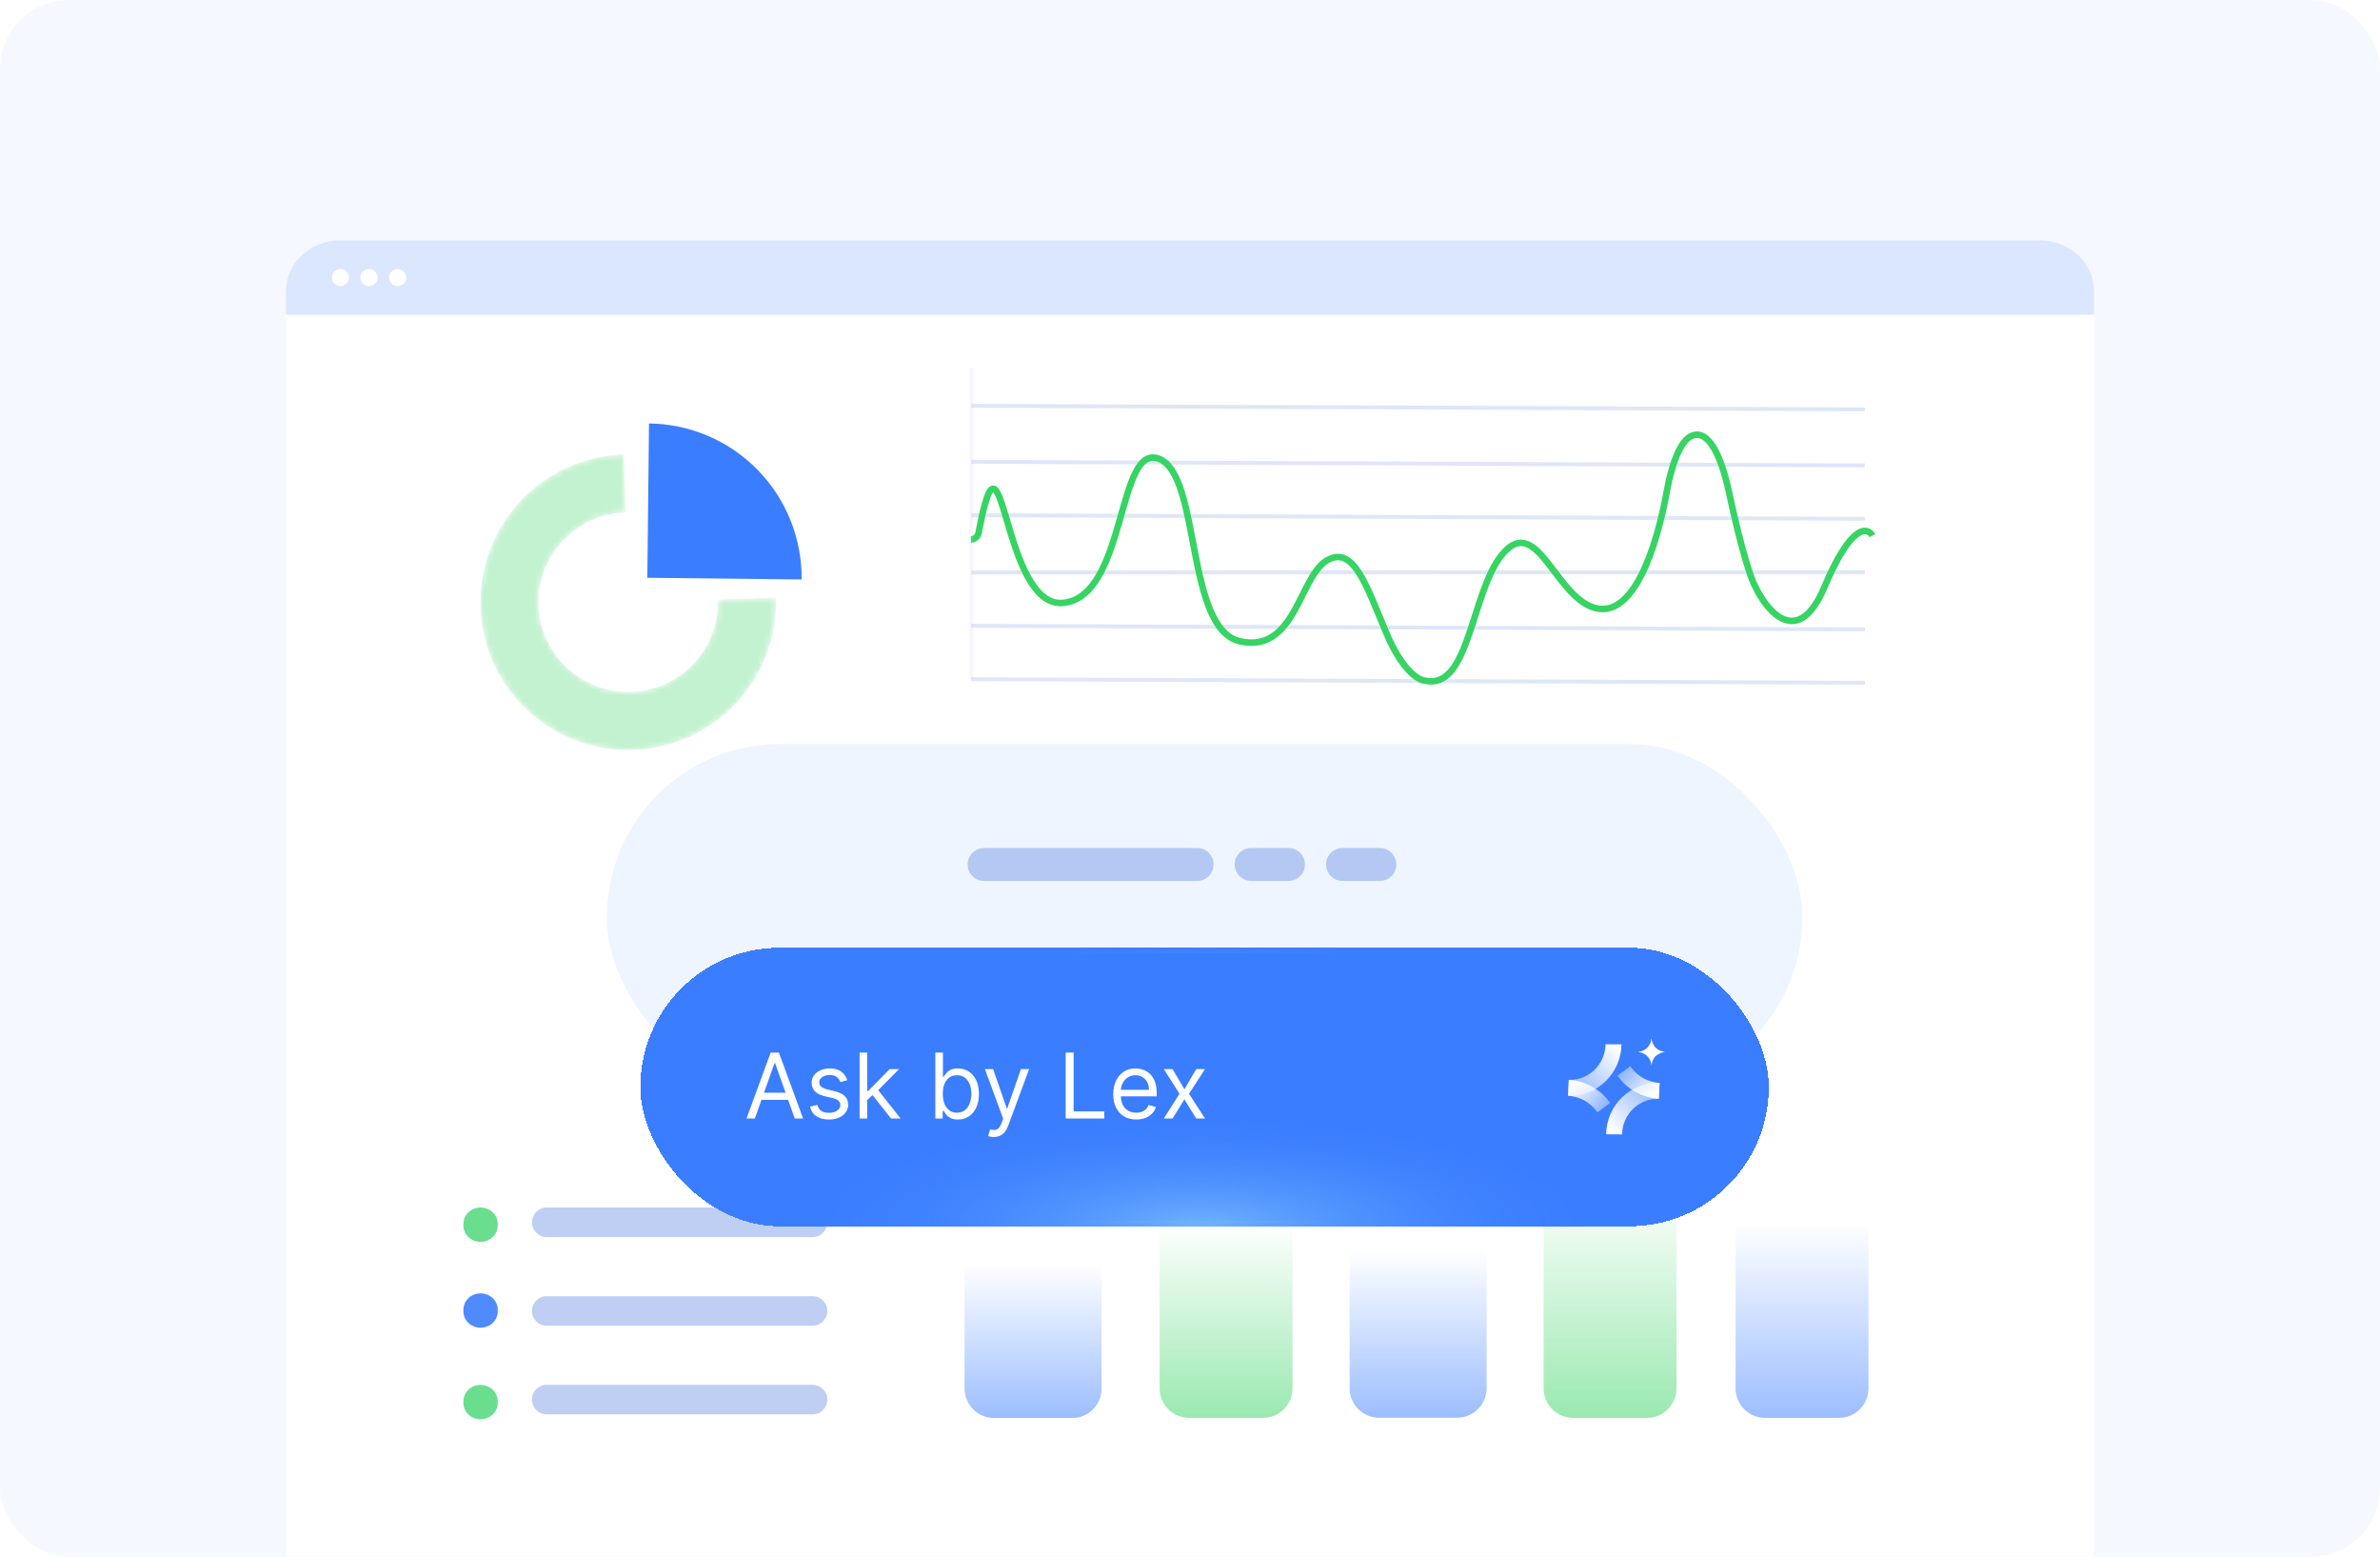 <svg width="416" height="272" viewBox="0 0 416 272" fill="none" xmlns="http://www.w3.org/2000/svg">
<g clip-path="url(#clip0_2418_2730)">
<rect width="416" height="272" rx="12" fill="#3A7DFF" fill-opacity="0.05"/>
<g filter="url(#filter0_d_2418_2730)">
<path d="M50 52.055C50 46.502 54.884 42 60.908 42H355.092C361.116 42 366 46.502 366 52.055V271.946C366 277.499 361.116 282 355.092 282H60.908C54.884 282 50 277.499 50 271.946V52.055Z" fill="white"/>
<path d="M50 50.815C50 45.946 54.226 42 59.439 42H356.562C361.775 42 366 45.946 366 50.815V55H50V50.815Z" fill="#DBE6FF"/>
<path d="M59.5 50C60.328 50 61 49.328 61 48.5C61 47.672 60.328 47 59.5 47C58.672 47 58 47.672 58 48.5C58 49.328 58.672 50 59.5 50Z" fill="white"/>
<path d="M69.5 50C70.328 50 71 49.328 71 48.5C71 47.672 70.328 47 69.5 47C68.672 47 68 47.672 68 48.5C68 49.328 68.672 50 69.5 50Z" fill="white"/>
<path d="M64.5 50C65.328 50 66 49.328 66 48.5C66 47.672 65.328 47 64.5 47C63.672 47 63 47.672 63 48.5C63 49.328 63.672 50 64.5 50Z" fill="white"/>
<path opacity="0.5" d="M169.774 118.682L325.97 119.306" stroke="#BECFF3" stroke-width="0.675"/>
<path opacity="0.5" d="M169.772 109.352L325.968 109.976" stroke="#BECFF3" stroke-width="0.675"/>
<path opacity="0.5" d="M169.771 100.023L325.966 99.993" stroke="#BECFF3" stroke-width="0.675"/>
<path opacity="0.5" d="M169.772 90.028L325.968 90.653" stroke="#BECFF3" stroke-width="0.675"/>
<path opacity="0.5" d="M169.772 80.698L325.968 81.322" stroke="#BECFF3" stroke-width="0.675"/>
<path opacity="0.5" d="M169.772 70.907L325.968 71.531" stroke="#BECFF3" stroke-width="0.675"/>
<path d="M209.251 148.178H172.007C170.418 148.178 169.13 149.466 169.13 151.055C169.13 152.643 170.418 153.931 172.007 153.931H209.251C210.84 153.931 212.128 152.643 212.128 151.055C212.128 149.466 210.84 148.178 209.251 148.178Z" fill="#BECFF3"/>
<path d="M225.222 148.178H218.69C217.102 148.178 215.813 149.466 215.813 151.055C215.813 152.643 217.102 153.931 218.69 153.931H225.222C226.811 153.931 228.099 152.643 228.099 151.055C228.099 149.466 226.811 148.178 225.222 148.178Z" fill="#BECFF3"/>
<path d="M241.192 148.178H234.66C233.071 148.178 231.783 149.466 231.783 151.055C231.783 152.643 233.071 153.931 234.66 153.931H241.192C242.78 153.931 244.068 152.643 244.068 151.055C244.068 149.466 242.78 148.178 241.192 148.178Z" fill="#BECFF3"/>
<path d="M327.28 93.593C326.407 92.026 323.515 91.612 318.934 102.489C314.353 113.366 308.938 107.021 306.803 102.489C306.252 101.594 304.552 96.983 302.145 85.704C300.851 79.773 298.651 74.961 295.74 76.136C293.661 76.975 292.149 81.339 291.372 85.704C290.24 92.067 286.617 107.524 279.338 106.349C272.06 105.175 268.808 89.491 262.646 96.782C257.115 103.328 256.92 120.617 249.156 118.938C248.057 118.938 245.158 117.294 242.363 110.714C238.869 102.489 236.638 95.103 231.882 97.957C227.127 100.81 226.351 114.239 216.743 112.057C207.135 109.874 209.95 83.018 202.574 80.165C195.198 77.311 196.945 104.167 185.882 105.342C174.993 106.499 175.385 69.932 171.051 93.104C170.931 93.749 170.362 94.264 169.705 94.264" stroke="#36D462" stroke-width="1.141"/>
<path opacity="0.5" d="M169.77 64.51V118.349" stroke="#C9C7F1" stroke-opacity="0.3" stroke-width="0.675" stroke-linecap="round"/>
<mask id="mask0_2418_2730" style="mask-type:alpha" maskUnits="userSpaceOnUse" x="83" y="79" width="53" height="53">
<path d="M109.035 79.395C94.773 79.821 83.557 91.731 83.983 105.997C84.41 120.262 96.317 131.481 110.579 131.055C124.841 130.629 136.057 118.719 135.63 104.453L125.478 104.757C125.737 113.414 118.93 120.642 110.275 120.9C101.62 121.159 94.394 114.351 94.135 105.693C93.877 97.036 100.683 89.808 109.338 89.55L109.035 79.395Z" fill="white"/>
</mask>
<g mask="url(#mask0_2418_2730)">
<path d="M109.035 79.395C94.773 79.821 83.557 91.731 83.983 105.997C84.41 120.262 96.317 131.481 110.579 131.055C124.841 130.629 136.057 118.719 135.63 104.453L125.478 104.757C125.737 113.414 118.93 120.642 110.275 120.9C101.62 121.159 94.394 114.351 94.135 105.693C93.877 97.036 100.683 89.808 109.338 89.55L109.035 79.395Z" fill="#36D462" fill-opacity="0.3"/>
</g>
<path d="M140.114 101.252C140.152 97.711 139.492 94.197 138.173 90.911C136.853 87.625 134.899 84.631 132.422 82.1C129.945 79.569 126.994 77.55 123.737 76.159C120.48 74.769 116.982 74.034 113.44 73.995L113.148 100.96L140.114 101.252Z" fill="#3A7DFF"/>
<path d="M84.012 211H83.988C82.338 211 81 212.275 81 213.848V214.152C81 215.725 82.338 217 83.988 217H84.012C85.662 217 87 215.725 87 214.152V213.848C87 212.275 85.662 211 84.012 211Z" fill="#6ADE8E"/>
<path d="M142.024 211H95.558C94.132 211 92.977 212.156 92.977 213.581V213.581C92.977 215.007 94.132 216.163 95.558 216.163H142.024C143.449 216.163 144.605 215.007 144.605 213.581C144.605 212.156 143.449 211 142.024 211Z" fill="#BECFF3"/>
<path d="M84.012 226H83.988C82.338 226 81 227.275 81 228.848V229.152C81 230.725 82.338 232 83.988 232H84.012C85.662 232 87 230.725 87 229.152V228.848C87 227.275 85.662 226 84.012 226Z" fill="#508AFF"/>
<path d="M142.024 226.488H95.558C94.132 226.488 92.977 227.644 92.977 229.07V229.07C92.977 230.495 94.132 231.651 95.558 231.651H142.024C143.449 231.651 144.605 230.495 144.605 229.07C144.605 227.644 143.449 226.488 142.024 226.488Z" fill="#BECFF3"/>
<path d="M84.012 242H83.988C82.338 242 81 243.275 81 244.848V245.152C81 246.725 82.338 248 83.988 248H84.012C85.662 248 87 246.725 87 245.152V244.848C87 243.275 85.662 242 84.012 242Z" fill="#6ADE8E"/>
<path d="M142.024 241.977H95.558C94.132 241.977 92.977 243.132 92.977 244.558V244.558C92.977 245.984 94.132 247.139 95.558 247.139H142.024C143.449 247.139 144.605 245.984 144.605 244.558C144.605 243.132 143.449 241.977 142.024 241.977Z" fill="#BECFF3"/>
<path opacity="0.5" d="M187.387 209H173.759C170.907 209 168.596 211.311 168.596 214.163V242.619C168.596 245.471 170.907 247.782 173.759 247.782H187.387C190.238 247.782 192.549 245.471 192.549 242.619V214.163C192.549 211.311 190.238 209 187.387 209Z" fill="url(#paint0_linear_2418_2730)"/>
<path opacity="0.5" d="M220.757 198.71H207.85C204.999 198.71 202.688 201.021 202.688 203.873V242.594C202.688 245.445 204.999 247.757 207.85 247.757H220.757C223.609 247.757 225.92 245.445 225.92 242.594V203.873C225.92 201.021 223.609 198.71 220.757 198.71Z" fill="url(#paint1_linear_2418_2730)"/>
<path opacity="0.5" d="M254.684 205.527H241.056C238.205 205.527 235.893 207.839 235.893 210.69V242.569C235.893 245.42 238.205 247.731 241.056 247.731H254.684C257.536 247.731 259.847 245.42 259.847 242.569V210.69C259.847 207.839 257.536 205.527 254.684 205.527Z" fill="url(#paint2_linear_2418_2730)"/>
<path opacity="0.5" d="M287.874 189.676H274.967C272.115 189.676 269.804 191.987 269.804 194.839V242.595C269.804 245.446 272.115 247.758 274.967 247.758H287.874C290.725 247.758 293.037 245.446 293.037 242.595V194.839C293.037 191.987 290.725 189.676 287.874 189.676Z" fill="url(#paint3_linear_2418_2730)"/>
<path opacity="0.5" d="M321.433 198.71H308.526C305.675 198.71 303.363 201.021 303.363 203.873V242.594C303.363 245.445 305.675 247.757 308.526 247.757H321.433C324.285 247.757 326.596 245.445 326.596 242.594V203.873C326.596 201.021 324.285 198.71 321.433 198.71Z" fill="url(#paint4_linear_2418_2730)"/>
</g>
<rect x="106.055" y="130" width="208.99" height="60.537" rx="30.268" fill="#3A7DFF" fill-opacity="0.08"/>
<g filter="url(#filter1_dddiiiii_2418_2730)">
<rect x="111.93" y="135.934" width="197.239" height="48.669" rx="24.335" fill="url(#paint5_radial_2418_2730)" shape-rendering="crispEdges"/>
<rect x="111.93" y="135.934" width="197.239" height="48.669" rx="24.335" fill="url(#paint6_radial_2418_2730)" fill-opacity="0.45" style="mix-blend-mode:plus-lighter" shape-rendering="crispEdges"/>
<rect x="112.425" y="136.429" width="196.25" height="47.68" rx="23.84" stroke="url(#paint7_radial_2418_2730)" stroke-width="0.989" shape-rendering="crispEdges"/>
<path d="M131.941 165.769H130.481L134.706 154.26H136.145L140.37 165.769H138.909L135.47 156.081H135.38L131.941 165.769ZM132.481 161.273H138.37V162.509H132.481V161.273ZM148.097 159.07L146.905 159.408C146.83 159.209 146.72 159.016 146.574 158.829C146.432 158.638 146.237 158.48 145.989 158.357C145.742 158.233 145.426 158.171 145.04 158.171C144.512 158.171 144.071 158.293 143.719 158.537C143.371 158.776 143.197 159.082 143.197 159.453C143.197 159.782 143.317 160.043 143.556 160.234C143.796 160.425 144.171 160.584 144.68 160.711L145.961 161.026C146.733 161.213 147.308 161.5 147.686 161.886C148.065 162.268 148.254 162.76 148.254 163.364C148.254 163.858 148.112 164.3 147.827 164.69C147.546 165.079 147.153 165.386 146.647 165.611C146.141 165.836 145.553 165.948 144.882 165.948C144.002 165.948 143.274 165.757 142.697 165.375C142.12 164.993 141.754 164.435 141.601 163.701L142.86 163.386C142.979 163.851 143.206 164.199 143.54 164.431C143.877 164.663 144.317 164.78 144.86 164.78C145.478 164.78 145.969 164.648 146.332 164.386C146.699 164.12 146.883 163.802 146.883 163.431C146.883 163.131 146.778 162.88 146.568 162.678C146.358 162.472 146.036 162.318 145.602 162.217L144.163 161.88C143.373 161.693 142.792 161.402 142.421 161.009C142.054 160.612 141.871 160.116 141.871 159.52C141.871 159.033 142.007 158.602 142.281 158.228C142.558 157.853 142.935 157.559 143.41 157.345C143.89 157.132 144.433 157.025 145.04 157.025C145.894 157.025 146.564 157.212 147.051 157.587C147.542 157.962 147.891 158.456 148.097 159.07ZM151.486 162.622L151.464 160.981H151.734L155.51 157.137H157.151L153.127 161.206H153.015L151.486 162.622ZM150.25 165.769V154.26H151.576V165.769H150.25ZM155.735 165.769L152.363 161.498L153.307 160.576L157.42 165.769H155.735ZM163.488 165.769V154.26H164.814V158.509H164.926C165.024 158.359 165.158 158.168 165.331 157.935C165.507 157.699 165.758 157.49 166.084 157.306C166.413 157.119 166.859 157.025 167.421 157.025C168.148 157.025 168.788 157.207 169.343 157.57C169.897 157.934 170.33 158.449 170.641 159.115C170.952 159.782 171.107 160.569 171.107 161.475C171.107 162.39 170.952 163.182 170.641 163.852C170.33 164.519 169.899 165.036 169.348 165.403C168.798 165.767 168.163 165.948 167.444 165.948C166.889 165.948 166.445 165.857 166.112 165.673C165.778 165.486 165.522 165.274 165.342 165.038C165.162 164.798 165.024 164.6 164.926 164.442H164.769V165.769H163.488ZM164.791 161.453C164.791 162.105 164.887 162.68 165.078 163.178C165.269 163.673 165.548 164.06 165.915 164.341C166.282 164.618 166.732 164.757 167.264 164.757C167.818 164.757 168.281 164.611 168.652 164.319C169.026 164.023 169.307 163.626 169.495 163.128C169.686 162.626 169.781 162.067 169.781 161.453C169.781 160.846 169.687 160.299 169.5 159.812C169.317 159.321 169.038 158.934 168.663 158.649C168.292 158.361 167.826 158.216 167.264 158.216C166.724 158.216 166.271 158.353 165.904 158.627C165.537 158.896 165.26 159.275 165.072 159.762C164.885 160.245 164.791 160.809 164.791 161.453ZM173.681 169.005C173.456 169.005 173.256 168.986 173.08 168.949C172.904 168.915 172.782 168.882 172.714 168.848L173.051 167.679C173.374 167.761 173.658 167.791 173.906 167.769C174.153 167.747 174.372 167.636 174.563 167.437C174.758 167.243 174.936 166.926 175.097 166.488L175.344 165.814L172.152 157.137H173.591L175.973 164.015H176.063L178.446 157.137H179.884L176.221 167.027C176.056 167.473 175.852 167.842 175.608 168.134C175.365 168.43 175.082 168.649 174.76 168.792C174.441 168.934 174.082 169.005 173.681 169.005ZM186.265 165.769V154.26H187.659V164.532H193.008V165.769H186.265ZM198.605 165.948C197.773 165.948 197.056 165.765 196.453 165.398C195.853 165.027 195.391 164.51 195.065 163.847C194.742 163.18 194.581 162.405 194.581 161.52C194.581 160.636 194.742 159.857 195.065 159.183C195.391 158.505 195.844 157.977 196.424 157.598C197.009 157.216 197.691 157.025 198.47 157.025C198.919 157.025 199.363 157.1 199.802 157.25C200.24 157.4 200.639 157.643 200.999 157.98C201.358 158.314 201.645 158.756 201.858 159.306C202.072 159.857 202.179 160.535 202.179 161.341V161.903H195.525V160.756H200.83C200.83 160.269 200.733 159.835 200.538 159.453C200.347 159.07 200.073 158.769 199.717 158.548C199.365 158.327 198.949 158.216 198.47 158.216C197.942 158.216 197.485 158.347 197.099 158.61C196.717 158.868 196.423 159.205 196.217 159.621C196.011 160.037 195.908 160.483 195.908 160.959V161.723C195.908 162.375 196.02 162.927 196.245 163.38C196.473 163.83 196.79 164.173 197.194 164.409C197.599 164.641 198.069 164.757 198.605 164.757C198.953 164.757 199.268 164.708 199.549 164.611C199.833 164.51 200.079 164.36 200.285 164.161C200.491 163.959 200.65 163.708 200.763 163.408L202.044 163.768C201.909 164.203 201.682 164.585 201.364 164.914C201.045 165.24 200.652 165.495 200.184 165.679C199.715 165.858 199.189 165.948 198.605 165.948ZM204.953 157.137L207.021 160.666L209.089 157.137H210.617L207.83 161.453L210.617 165.769H209.089L207.021 162.42L204.953 165.769H203.425L206.167 161.453L203.425 157.137H204.953Z" fill="white"/>
<path d="M274.141 160.404C276.525 160.539 278.725 161.728 280.144 163.648L280.317 163.883" stroke="url(#paint8_linear_2418_2730)" stroke-width="2.783"/>
<path d="M282.021 152.808C281.982 157.089 278.419 160.56 274.141 160.404" stroke="url(#paint9_linear_2418_2730)" stroke-width="2.783"/>
<path d="M290.015 160.944C287.631 160.809 285.431 159.62 284.012 157.7L283.839 157.465" stroke="url(#paint10_linear_2418_2730)" stroke-width="2.783"/>
<path d="M282.135 168.539C282.173 164.259 285.737 160.788 290.014 160.943" stroke="url(#paint11_linear_2418_2730)" stroke-width="2.783"/>
<path d="M288.661 151.832C288.699 152.201 288.804 152.554 289.014 152.917L289.115 153.079C289.118 153.084 289.119 153.084 289.122 153.089C289.161 153.143 289.202 153.195 289.244 153.246C289.249 153.251 289.254 153.258 289.259 153.263C289.308 153.321 289.36 153.376 289.413 153.429L289.424 153.44C289.443 153.459 289.462 153.477 289.483 153.495C289.493 153.503 289.502 153.512 289.512 153.521C289.536 153.542 289.561 153.561 289.585 153.581C289.596 153.589 289.608 153.598 289.618 153.607C289.939 153.869 290.338 154.036 290.975 154.134C290.613 154.169 290.26 154.275 289.58 154.694L289.579 154.696C289.574 154.7 289.569 154.703 289.564 154.708C289.533 154.734 289.502 154.761 289.472 154.789C289.466 154.794 289.466 154.794 289.46 154.799C289.43 154.827 289.4 154.855 289.371 154.884C289.368 154.888 289.363 154.891 289.36 154.895C289.337 154.917 289.317 154.941 289.296 154.964L289.276 154.987C289.254 155.011 289.233 155.036 289.212 155.062C289.21 155.065 289.208 155.068 289.205 155.071C288.937 155.408 288.76 155.809 288.662 156.453C288.63 156.118 288.545 155.802 288.394 155.499C288.392 155.495 288.39 155.491 288.388 155.487C288.311 155.332 288.213 155.184 288.101 155.052C288.097 155.048 288.093 155.042 288.089 155.038L288.009 154.946C288.004 154.94 288.004 154.94 287.998 154.934C287.971 154.903 287.942 154.874 287.913 154.845C287.91 154.842 287.905 154.837 287.902 154.833C287.879 154.811 287.856 154.791 287.832 154.77C287.825 154.763 287.818 154.756 287.811 154.75C287.786 154.727 287.76 154.706 287.735 154.686C287.732 154.684 287.729 154.682 287.726 154.679C287.384 154.407 286.978 154.229 286.346 154.136C286.495 154.122 286.642 154.102 286.788 154.063C286.794 154.062 286.799 154.06 286.805 154.058C287.145 153.966 287.474 153.804 287.744 153.576C287.749 153.572 287.754 153.567 287.759 153.563L287.851 153.483C287.855 153.479 287.859 153.476 287.864 153.472C287.894 153.445 287.924 153.416 287.952 153.387C287.958 153.382 287.958 153.381 287.963 153.375L288.021 153.314C288.029 153.304 288.038 153.295 288.047 153.286V153.285C288.068 153.261 288.088 153.236 288.107 153.211C288.115 153.2 288.124 153.19 288.133 153.179C288.247 153.041 288.337 152.885 288.417 152.726C288.42 152.721 288.42 152.721 288.423 152.715C288.561 152.441 288.633 152.136 288.661 151.832Z" fill="white" stroke="url(#paint12_linear_2418_2730)" stroke-width="0.031"/>
</g>
</g>
<defs>
<filter id="filter0_d_2418_2730" x="39.01" y="31.01" width="337.979" height="261.979" filterUnits="userSpaceOnUse" color-interpolation-filters="sRGB">
<feFlood flood-opacity="0" result="BackgroundImageFix"/>
<feColorMatrix in="SourceAlpha" type="matrix" values="0 0 0 0 0 0 0 0 0 0 0 0 0 0 0 0 0 0 127 0" result="hardAlpha"/>
<feOffset/>
<feGaussianBlur stdDeviation="5.495"/>
<feComposite in2="hardAlpha" operator="out"/>
<feColorMatrix type="matrix" values="0 0 0 0 0.674 0 0 0 0 0.607 0 0 0 0 0.821 0 0 0 0.22 0"/>
<feBlend mode="normal" in2="BackgroundImageFix" result="effect1_dropShadow_2418_2730"/>
<feBlend mode="normal" in="SourceGraphic" in2="effect1_dropShadow_2418_2730" result="shape"/>
</filter>
<filter id="filter1_dddiiiii_2418_2730" x="80.283" y="112.199" width="260.534" height="139.655" filterUnits="userSpaceOnUse" color-interpolation-filters="sRGB">
<feFlood flood-opacity="0" result="BackgroundImageFix"/>
<feColorMatrix in="SourceAlpha" type="matrix" values="0 0 0 0 0 0 0 0 0 0 0 0 0 0 0 0 0 0 127 0" result="hardAlpha"/>
<feOffset dy="35.603"/>
<feGaussianBlur stdDeviation="15.824"/>
<feComposite in2="hardAlpha" operator="out"/>
<feColorMatrix type="matrix" values="0 0 0 0 0.227 0 0 0 0 0.49 0 0 0 0 1 0 0 0 0.21 0"/>
<feBlend mode="normal" in2="BackgroundImageFix" result="effect1_dropShadow_2418_2730"/>
<feColorMatrix in="SourceAlpha" type="matrix" values="0 0 0 0 0 0 0 0 0 0 0 0 0 0 0 0 0 0 127 0" result="hardAlpha"/>
<feOffset dy="7.912"/>
<feGaussianBlur stdDeviation="7.912"/>
<feComposite in2="hardAlpha" operator="out"/>
<feColorMatrix type="matrix" values="0 0 0 0 0.227 0 0 0 0 0.49 0 0 0 0 1 0 0 0 0.12 0"/>
<feBlend mode="normal" in2="effect1_dropShadow_2418_2730" result="effect2_dropShadow_2418_2730"/>
<feColorMatrix in="SourceAlpha" type="matrix" values="0 0 0 0 0 0 0 0 0 0 0 0 0 0 0 0 0 0 127 0" result="hardAlpha"/>
<feOffset dy="3.956"/>
<feGaussianBlur stdDeviation="1.978"/>
<feComposite in2="hardAlpha" operator="out"/>
<feColorMatrix type="matrix" values="0 0 0 0 0.226 0 0 0 0 0.489 0 0 0 0 1 0 0 0 0.08 0"/>
<feBlend mode="normal" in2="effect2_dropShadow_2418_2730" result="effect3_dropShadow_2418_2730"/>
<feBlend mode="normal" in="SourceGraphic" in2="effect3_dropShadow_2418_2730" result="shape"/>
<feColorMatrix in="SourceAlpha" type="matrix" values="0 0 0 0 0 0 0 0 0 0 0 0 0 0 0 0 0 0 127 0" result="hardAlpha"/>
<feOffset dy="7.912"/>
<feGaussianBlur stdDeviation="11.868"/>
<feComposite in2="hardAlpha" operator="arithmetic" k2="-1" k3="1"/>
<feColorMatrix type="matrix" values="0 0 0 0 1 0 0 0 0 1 0 0 0 0 1 0 0 0 0.24 0"/>
<feBlend mode="darken" in2="shape" result="effect4_innerShadow_2418_2730"/>
<feColorMatrix in="SourceAlpha" type="matrix" values="0 0 0 0 0 0 0 0 0 0 0 0 0 0 0 0 0 0 127 0" result="hardAlpha"/>
<feOffset dy="-23.735"/>
<feGaussianBlur stdDeviation="15.824"/>
<feComposite in2="hardAlpha" operator="arithmetic" k2="-1" k3="1"/>
<feColorMatrix type="matrix" values="0 0 0 0 1 0 0 0 0 1 0 0 0 0 1 0 0 0 0.22 0"/>
<feBlend mode="normal" in2="effect4_innerShadow_2418_2730" result="effect5_innerShadow_2418_2730"/>
<feColorMatrix in="SourceAlpha" type="matrix" values="0 0 0 0 0 0 0 0 0 0 0 0 0 0 0 0 0 0 127 0" result="hardAlpha"/>
<feOffset/>
<feGaussianBlur stdDeviation="5.934"/>
<feComposite in2="hardAlpha" operator="arithmetic" k2="-1" k3="1"/>
<feColorMatrix type="matrix" values="0 0 0 0 1 0 0 0 0 1 0 0 0 0 1 0 0 0 0.2 0"/>
<feBlend mode="normal" in2="effect5_innerShadow_2418_2730" result="effect6_innerShadow_2418_2730"/>
<feColorMatrix in="SourceAlpha" type="matrix" values="0 0 0 0 0 0 0 0 0 0 0 0 0 0 0 0 0 0 127 0" result="hardAlpha"/>
<feOffset dy="-1.978"/>
<feGaussianBlur stdDeviation="1.582"/>
<feComposite in2="hardAlpha" operator="arithmetic" k2="-1" k3="1"/>
<feColorMatrix type="matrix" values="0 0 0 0 1 0 0 0 0 1 0 0 0 0 1 0 0 0 0.1 0"/>
<feBlend mode="plus-lighter" in2="effect6_innerShadow_2418_2730" result="effect7_innerShadow_2418_2730"/>
<feColorMatrix in="SourceAlpha" type="matrix" values="0 0 0 0 0 0 0 0 0 0 0 0 0 0 0 0 0 0 127 0" result="hardAlpha"/>
<feOffset/>
<feGaussianBlur stdDeviation="3.956"/>
<feComposite in2="hardAlpha" operator="arithmetic" k2="-1" k3="1"/>
<feColorMatrix type="matrix" values="0 0 0 0 1 0 0 0 0 1 0 0 0 0 1 0 0 0 0.5 0"/>
<feBlend mode="plus-lighter" in2="effect7_innerShadow_2418_2730" result="effect8_innerShadow_2418_2730"/>
</filter>
<linearGradient id="paint0_linear_2418_2730" x1="180.573" y1="209" x2="180.573" y2="247.782" gradientUnits="userSpaceOnUse">
<stop stop-color="white"/>
<stop offset="0.31" stop-color="white"/>
<stop offset="1" stop-color="#3A7DFF"/>
</linearGradient>
<linearGradient id="paint1_linear_2418_2730" x1="214.304" y1="198.71" x2="214.304" y2="247.757" gradientUnits="userSpaceOnUse">
<stop stop-color="white"/>
<stop offset="0.31" stop-color="white"/>
<stop offset="1" stop-color="#36D462"/>
</linearGradient>
<linearGradient id="paint2_linear_2418_2730" x1="247.87" y1="205.527" x2="247.87" y2="247.731" gradientUnits="userSpaceOnUse">
<stop stop-color="white"/>
<stop offset="0.31" stop-color="white"/>
<stop offset="1" stop-color="#3A7DFF"/>
</linearGradient>
<linearGradient id="paint3_linear_2418_2730" x1="281.42" y1="189.676" x2="281.42" y2="247.758" gradientUnits="userSpaceOnUse">
<stop stop-color="white"/>
<stop offset="0.31" stop-color="white"/>
<stop offset="1" stop-color="#36D462"/>
</linearGradient>
<linearGradient id="paint4_linear_2418_2730" x1="314.98" y1="198.71" x2="314.98" y2="247.757" gradientUnits="userSpaceOnUse">
<stop stop-color="white"/>
<stop offset="0.31" stop-color="white"/>
<stop offset="1" stop-color="#3A7DFF"/>
</linearGradient>
<radialGradient id="paint5_radial_2418_2730" cx="0" cy="0" r="1" gradientUnits="userSpaceOnUse" gradientTransform="translate(210.011 160.269) rotate(-90) scale(32.852 98.988)">
<stop stop-color="#3A7DFF"/>
<stop offset="1" stop-color="#3A7DFF"/>
</radialGradient>
<radialGradient id="paint6_radial_2418_2730" cx="0" cy="0" r="1" gradientUnits="userSpaceOnUse" gradientTransform="translate(210.011 184.603) rotate(-180) scale(72.629 20.303)">
<stop stop-color="#AFF4FB"/>
<stop offset="1" stop-color="#3A7DFF" stop-opacity="0"/>
</radialGradient>
<radialGradient id="paint7_radial_2418_2730" cx="0" cy="0" r="1" gradientUnits="userSpaceOnUse" gradientTransform="translate(210.55 160.269) scale(98.62 24.335)">
<stop stop-color="white"/>
<stop offset="1" stop-color="white" stop-opacity="0"/>
</radialGradient>
<linearGradient id="paint8_linear_2418_2730" x1="274.936" y1="159.527" x2="280.059" y2="164.167" gradientUnits="userSpaceOnUse">
<stop stop-color="white"/>
<stop offset="1" stop-color="white" stop-opacity="0.44"/>
</linearGradient>
<linearGradient id="paint9_linear_2418_2730" x1="283.902" y1="154.69" x2="276.164" y2="162.427" gradientUnits="userSpaceOnUse">
<stop stop-color="white"/>
<stop offset="1" stop-color="white" stop-opacity="0.44"/>
</linearGradient>
<linearGradient id="paint10_linear_2418_2730" x1="289.22" y1="161.821" x2="284.097" y2="157.181" gradientUnits="userSpaceOnUse">
<stop stop-color="white"/>
<stop offset="1" stop-color="white" stop-opacity="0.44"/>
</linearGradient>
<linearGradient id="paint11_linear_2418_2730" x1="280.254" y1="166.658" x2="287.991" y2="158.92" gradientUnits="userSpaceOnUse">
<stop stop-color="white"/>
<stop offset="1" stop-color="white" stop-opacity="0.44"/>
</linearGradient>
<linearGradient id="paint12_linear_2418_2730" x1="288.662" y1="151.774" x2="288.662" y2="156.497" gradientUnits="userSpaceOnUse">
<stop stop-color="white"/>
<stop offset="1" stop-color="white" stop-opacity="0.44"/>
</linearGradient>
<clipPath id="clip0_2418_2730">
<rect width="416" height="272" rx="12" fill="white"/>
</clipPath>
</defs>
</svg>
